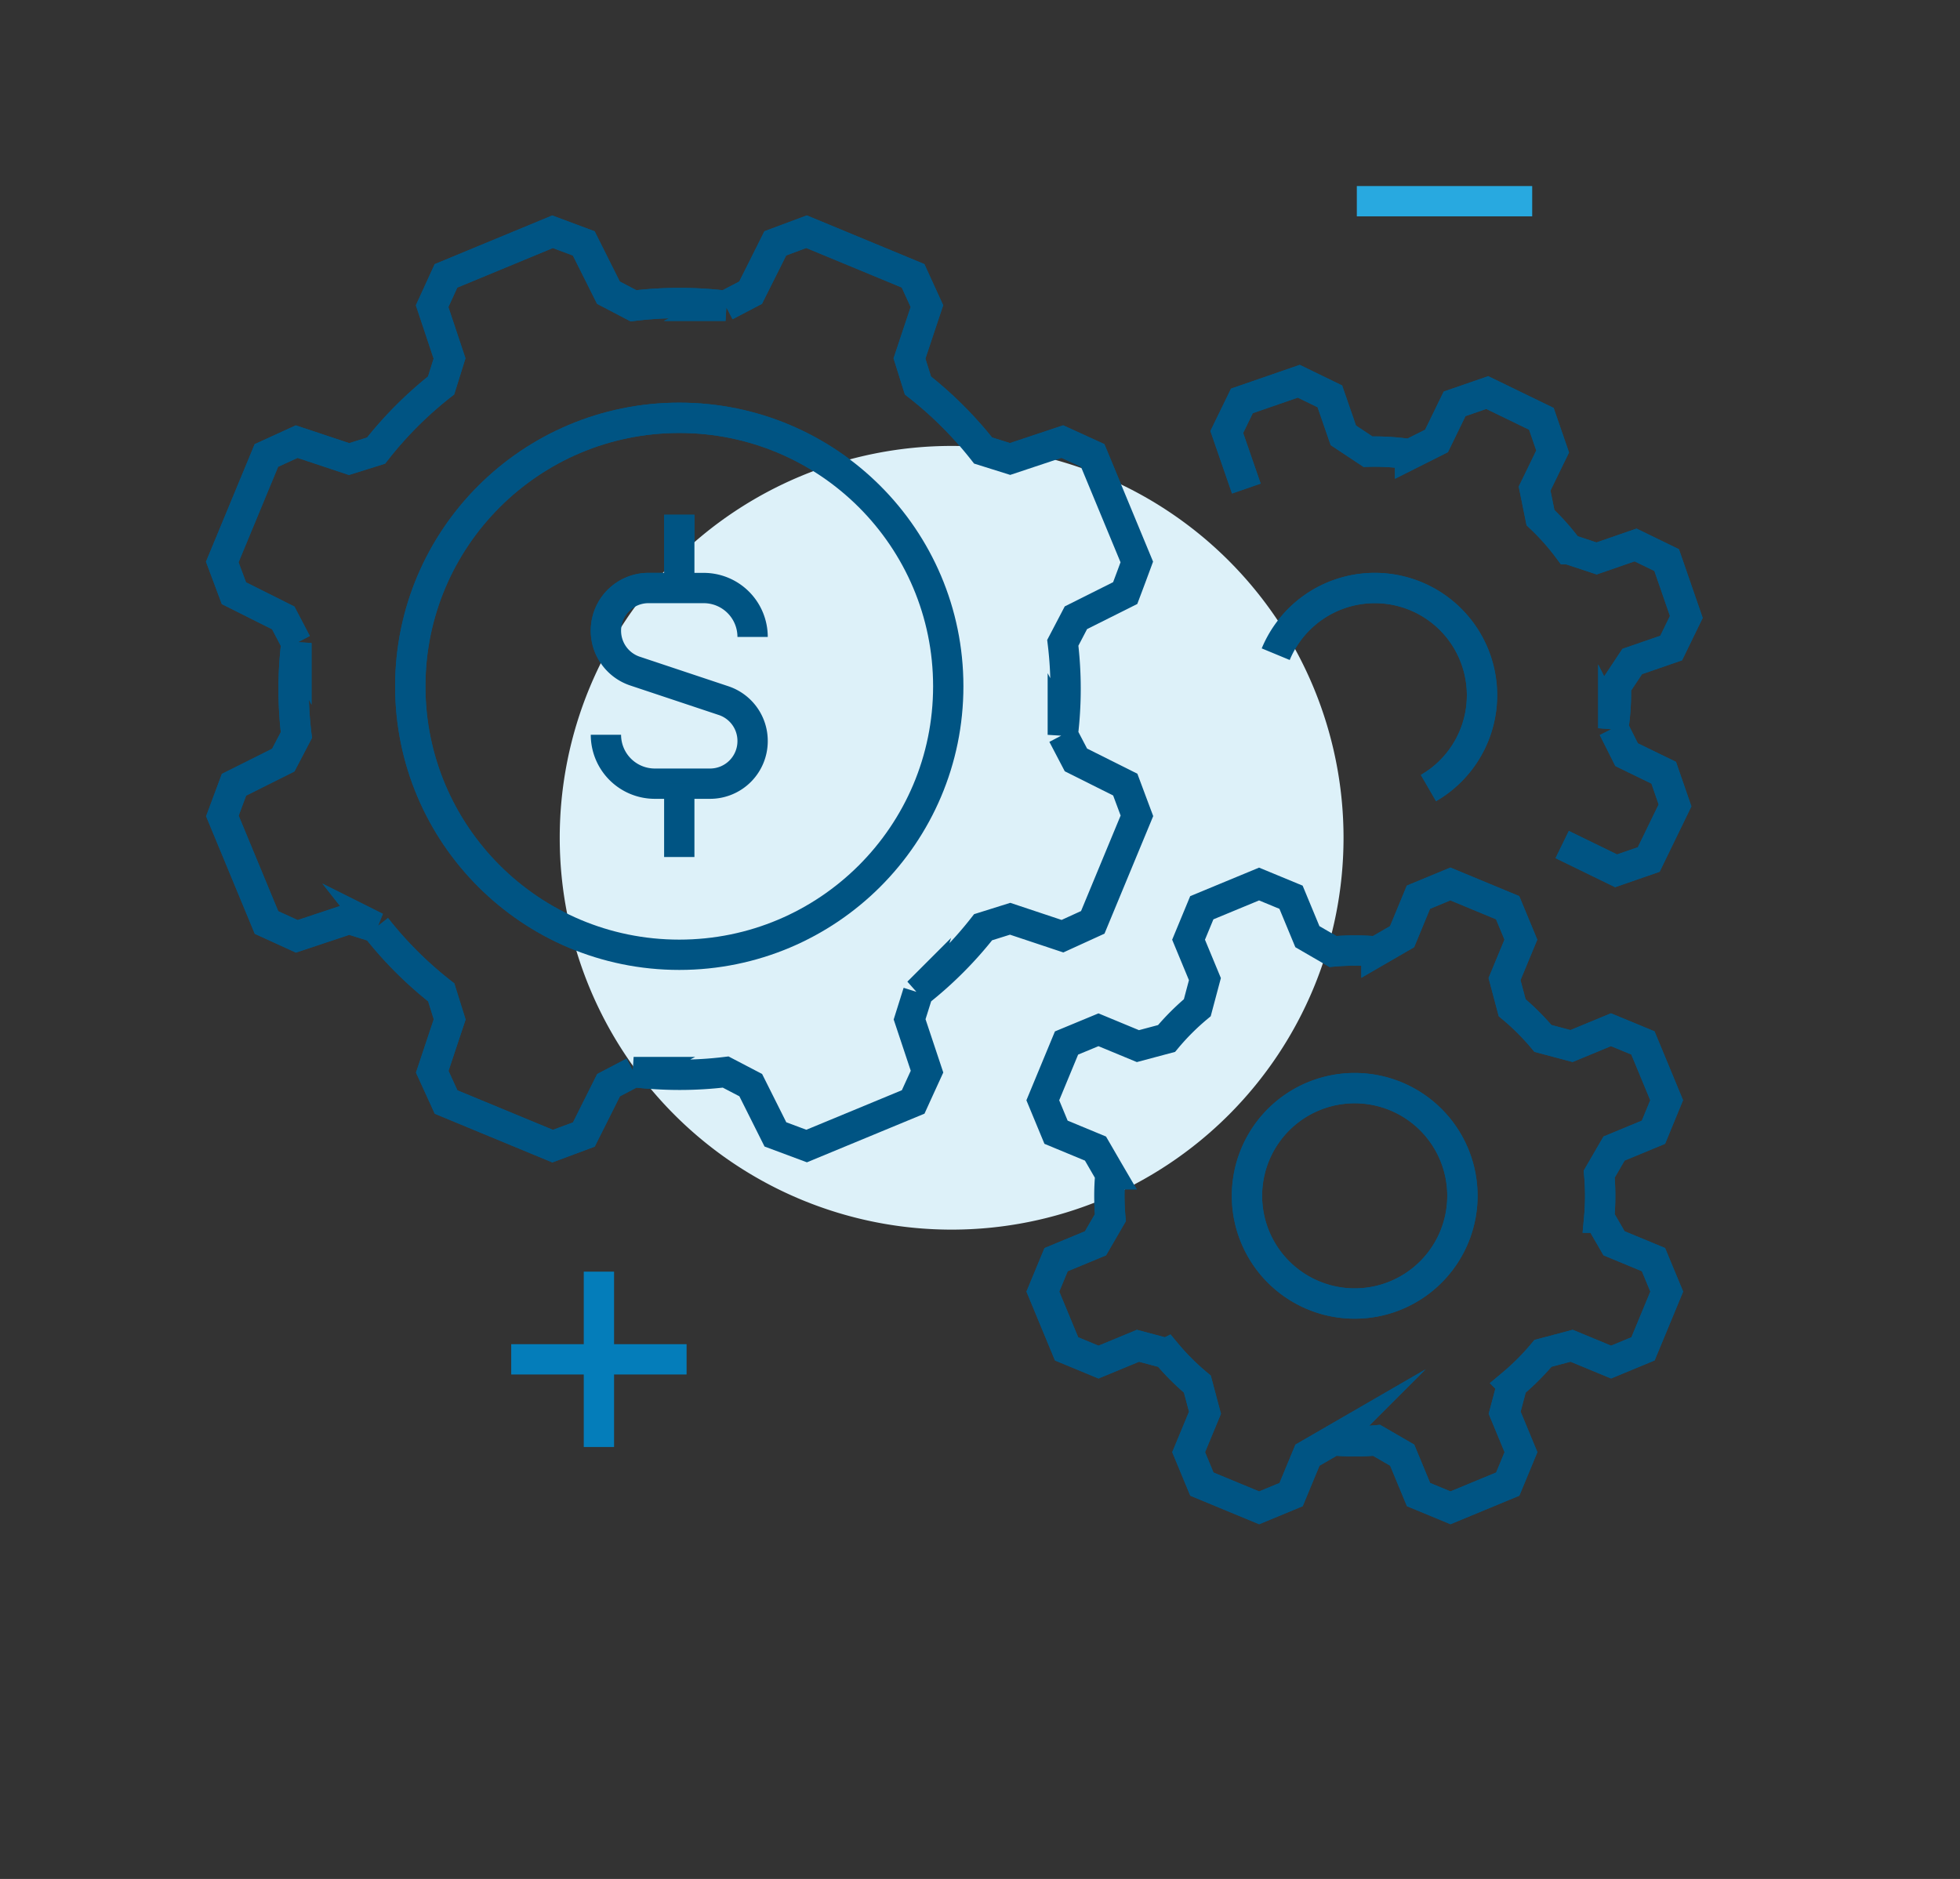 <svg xmlns="http://www.w3.org/2000/svg" width="97" height="93" viewBox="0 0 97 93">
  <rect x="0" y="0" width="97" height="93" fill="#333333" stroke="none"/>
  <g id="Integration_Home_icon_desktop_97x93" transform="translate(-295 -1620)">
    <rect id="矩形_1971" data-name="矩形 1971" width="97" height="93" transform="translate(295 1620)" fill="none"/>
    <g id="Integration_Home_icon_desktop" transform="translate(-3755.74 -2269.188)">
      <g id="组_594" data-name="组 594" transform="translate(4061.74 3900.657)">
        <path id="路径_789" data-name="路径 789" d="M4107,3922.548l-2.184-5.273-1.5-.685-2.587.861-1.336-.419a18.99,18.99,0,0,0-3.224-3.218c-.155-.494-.264-.844-.419-1.337l.863-2.592c-.264-.577-.422-.922-.685-1.5l-5.273-2.184-1.545.577-1.222,2.442-1.241.649a18.964,18.964,0,0,0-4.555,0l-1.241-.649-1.221-2.439-1.545-.577-5.273,2.184-.686,1.5.862,2.588c-.154.493-.264.844-.418,1.336a18.963,18.963,0,0,0-3.218,3.224l-1.337.419-2.591-.863-1.5.685-2.184,5.273.577,1.545,2.442,1.223.649,1.241a19.012,19.012,0,0,0,0,4.555l-.648,1.241-2.439,1.22-.576,1.545,2.184,5.273,1.5.685,2.588-.862,1.336.419a18.953,18.953,0,0,0,3.224,3.218c.154.493.264.844.418,1.337l-.863,2.59.685,1.5,5.273,2.183,1.545-.576,1.222-2.442,1.241-.65a18.966,18.966,0,0,0,4.555,0l1.241.648,1.221,2.439,1.545.576,5.273-2.183c.263-.578.421-.923.685-1.5l-.862-2.588.42-1.336a19,19,0,0,0,3.218-3.224l1.337-.419,2.59.863,1.5-.685,2.185-5.273c-.223-.594-.355-.951-.577-1.545l-2.442-1.222-.649-1.241a18.879,18.879,0,0,0,0-4.555c.239-.457.41-.783.649-1.241l2.439-1.221C4106.648,3923.5,4106.781,3923.143,4107,3922.548Z" transform="translate(-4061.74 -3906.202)" fill="none" stroke="#005483" stroke-miterlimit="10" stroke-width="1.5"/>
        <path id="路径_790" data-name="路径 790" d="M4305.244,3991.858a5.307,5.307,0,1,1,7.559,6.626" transform="translate(-4253.109 -3970.947)" fill="none" stroke="#005483" stroke-miterlimit="10" stroke-width="1.5"/>
        <path id="路径_791" data-name="路径 791" d="M4282.279,4067.688l-1.174-2.835-1.581-.654-1.952.808-1.415-.376a11.962,11.962,0,0,0-1.524-1.521c-.14-.527-.236-.89-.377-1.417l.809-1.952c-.255-.618-.4-.964-.655-1.581l-2.834-1.175-1.581.655-.808,1.953-1.269.735a12.059,12.059,0,0,0-2.153,0l-1.266-.734-.809-1.952-1.582-.654-2.834,1.174-.655,1.582.809,1.951c-.14.526-.237.889-.377,1.415a12.042,12.042,0,0,0-1.522,1.523l-1.417.378-1.952-.809-1.581.655-1.174,2.835.655,1.581,1.952.809c.274.471.462.8.736,1.269a12.007,12.007,0,0,0,0,2.153l-.734,1.267-1.951.809-.655,1.581,1.174,2.835,1.581.655,1.952-.808,1.415.376a11.944,11.944,0,0,0,1.524,1.521c.14.527.237.89.378,1.417l-.809,1.952.655,1.581,2.834,1.174,1.582-.655.809-1.952,1.269-.734a12.1,12.1,0,0,0,2.153,0l1.267.734.808,1.951,1.581.655,2.834-1.174c.256-.617.4-.963.655-1.581l-.808-1.951.376-1.415a12.06,12.06,0,0,0,1.521-1.524l1.417-.377,1.953.809,1.581-.655,1.174-2.835c-.256-.617-.4-.963-.656-1.581l-1.952-.809-.735-1.269a11.96,11.96,0,0,0,0-2.153l.735-1.267,1.951-.808Z" transform="translate(-4210.797 -4024.701)" fill="none" stroke="#005483" stroke-miterlimit="10" stroke-width="1.5"/>
        <path id="路径_792" data-name="路径 792" d="M4310.545,3963.686l2.667,1.3,1.617-.56,1.3-2.677c-.218-.631-.34-.986-.559-1.617l-1.836-.893-.659-1.31a11.827,11.827,0,0,0,.127-2.083l.81-1.221,1.928-.666.749-1.539-.973-2.813-1.539-.749-1.929.667-1.391-.46a11.764,11.764,0,0,0-1.386-1.56c-.107-.534-.183-.9-.291-1.437l.893-1.837c-.218-.631-.34-.985-.558-1.617l-2.678-1.3-1.617.559-.893,1.836-1.31.658a11.869,11.869,0,0,0-2.083-.126l-1.22-.81-.667-1.929-1.539-.748-2.813.973-.749,1.539.968,2.8" transform="translate(-4244.233 -3933.353)" fill="none" stroke="#005483" stroke-miterlimit="10" stroke-width="1.5"/>
        <path id="路径_793" data-name="路径 793" d="M4308.858,4107.472a5.331,5.331,0,1,1-6.966-2.885A5.332,5.332,0,0,1,4308.858,4107.472Z" transform="translate(-4247.889 -4061.792)" fill="none" stroke="#005483" stroke-miterlimit="10" stroke-width="1.5"/>
        <ellipse id="椭圆_109" data-name="椭圆 109" cx="13.312" cy="13.289" rx="13.312" ry="13.289" transform="translate(9.305 9.211)" fill="none" stroke="#005483" stroke-miterlimit="10" stroke-width="1.5"/>
        <g id="组_593" data-name="组 593" transform="translate(18.987 14.009)">
          <path id="路径_794" data-name="路径 794" d="M4150.422,3995.849h0a2.42,2.42,0,0,0,2.42,2.42h2.734a2.105,2.105,0,0,0,2.105-2.105v-.007a2.1,2.1,0,0,0-1.44-2l-4.38-1.46a2.105,2.105,0,0,1-1.439-2v-.007a2.105,2.105,0,0,1,2.105-2.105h2.734a2.42,2.42,0,0,1,2.42,2.42h0" transform="translate(-4150.422 -3984.958)" fill="none" stroke="#005483" stroke-miterlimit="10" stroke-width="1.5"/>
          <line id="直线_1297" data-name="直线 1297" y1="3.63" transform="translate(3.63)" fill="none" stroke="#005483" stroke-miterlimit="10" stroke-width="1.5"/>
          <line id="直线_1298" data-name="直线 1298" y2="3.63" transform="translate(3.63 13.311)" fill="none" stroke="#005483" stroke-miterlimit="10" stroke-width="1.5"/>
        </g>
      </g>
      <path id="路径_4146" data-name="路径 4146" d="M19.395,0A19.395,19.395,0,1,1,0,19.395,19.395,19.395,0,0,1,19.395,0Z" transform="translate(4078.441 3911.26)" fill="#ddf1f9"/>
      <line id="直线_1299" data-name="直线 1299" x2="8.679" transform="translate(4117.889 3899.147)" fill="none" stroke="#28a9e0" stroke-miterlimit="10" stroke-width="1.5"/>
      <g id="组_595" data-name="组 595" transform="translate(4076.04 3952.13)">
        <line id="直线_1300" data-name="直线 1300" y2="8.679" transform="translate(4.34 0)" fill="none" stroke="#047dba" stroke-miterlimit="10" stroke-width="1.5"/>
        <line id="直线_1301" data-name="直线 1301" x1="8.679" transform="translate(0 4.34)" fill="none" stroke="#047dba" stroke-miterlimit="10" stroke-width="1.5"/>
      </g>
      <g id="组_597" data-name="组 597" transform="translate(4061.74 3900.657)">
        <path id="路径_795" data-name="路径 795" d="M4107,3922.548l-2.184-5.273-1.5-.685-2.587.861-1.336-.419a18.99,18.99,0,0,0-3.224-3.218c-.155-.494-.264-.844-.419-1.337l.863-2.592c-.264-.577-.422-.922-.685-1.5l-5.273-2.184-1.545.577-1.222,2.442-1.241.649a18.964,18.964,0,0,0-4.555,0l-1.241-.649-1.221-2.439-1.545-.577-5.273,2.184-.686,1.5.862,2.588c-.154.493-.264.844-.418,1.336a18.963,18.963,0,0,0-3.218,3.224l-1.337.419-2.591-.863-1.5.685-2.184,5.273.577,1.545,2.442,1.223.649,1.241a19.012,19.012,0,0,0,0,4.555l-.648,1.241-2.439,1.22-.576,1.545,2.184,5.273,1.5.685,2.588-.862,1.336.419a18.953,18.953,0,0,0,3.224,3.218c.154.493.264.844.418,1.337l-.863,2.59.685,1.5,5.273,2.183,1.545-.576,1.222-2.442,1.241-.65a18.966,18.966,0,0,0,4.555,0l1.241.648,1.221,2.439,1.545.576,5.273-2.183c.263-.578.421-.923.685-1.5l-.862-2.588.42-1.336a19,19,0,0,0,3.218-3.224l1.337-.419,2.59.863,1.5-.685,2.185-5.273c-.223-.594-.355-.951-.577-1.545l-2.442-1.222-.649-1.241a18.879,18.879,0,0,0,0-4.555c.239-.457.41-.783.649-1.241l2.439-1.221C4106.648,3923.5,4106.781,3923.143,4107,3922.548Z" transform="translate(-4061.74 -3906.202)" fill="none" stroke="#005483" stroke-miterlimit="10" stroke-width="1.5"/>
        <path id="路径_796" data-name="路径 796" d="M4305.244,3991.858a5.307,5.307,0,1,1,7.559,6.626" transform="translate(-4253.109 -3970.947)" fill="none" stroke="#005483" stroke-miterlimit="10" stroke-width="1.5"/>
        <path id="路径_797" data-name="路径 797" d="M4282.279,4067.688l-1.174-2.835-1.581-.654-1.952.808-1.415-.376a11.962,11.962,0,0,0-1.524-1.521c-.14-.527-.236-.89-.377-1.417l.809-1.952c-.255-.618-.4-.964-.655-1.581l-2.834-1.175-1.581.655-.808,1.953-1.269.735a12.059,12.059,0,0,0-2.153,0l-1.266-.734-.809-1.952-1.582-.654-2.834,1.174-.655,1.582.809,1.951c-.14.526-.237.889-.377,1.415a12.042,12.042,0,0,0-1.522,1.523l-1.417.378-1.952-.809-1.581.655-1.174,2.835.655,1.581,1.952.809c.274.471.462.8.736,1.269a12.007,12.007,0,0,0,0,2.153l-.734,1.267-1.951.809-.655,1.581,1.174,2.835,1.581.655,1.952-.808,1.415.376a11.944,11.944,0,0,0,1.524,1.521c.14.527.237.89.378,1.417l-.809,1.952.655,1.581,2.834,1.174,1.582-.655.809-1.952,1.269-.734a12.1,12.1,0,0,0,2.153,0l1.267.734.808,1.951,1.581.655,2.834-1.174c.256-.617.4-.963.655-1.581l-.808-1.951.376-1.415a12.06,12.06,0,0,0,1.521-1.524l1.417-.377,1.953.809,1.581-.655,1.174-2.835c-.256-.617-.4-.963-.656-1.581l-1.952-.809-.735-1.269a11.96,11.96,0,0,0,0-2.153l.735-1.267,1.951-.808Z" transform="translate(-4210.797 -4024.701)" fill="none" stroke="#005483" stroke-miterlimit="10" stroke-width="1.5"/>
        <path id="路径_798" data-name="路径 798" d="M4310.545,3963.686l2.667,1.3,1.617-.56,1.3-2.677c-.218-.631-.34-.986-.559-1.617l-1.836-.893-.659-1.31a11.827,11.827,0,0,0,.127-2.083l.81-1.221,1.928-.666.749-1.539-.973-2.813-1.539-.749-1.929.667-1.391-.46a11.764,11.764,0,0,0-1.386-1.56c-.107-.534-.183-.9-.291-1.437l.893-1.837c-.218-.631-.34-.985-.558-1.617l-2.678-1.3-1.617.559-.893,1.836-1.31.658a11.869,11.869,0,0,0-2.083-.126l-1.22-.81-.667-1.929-1.539-.748-2.813.973-.749,1.539.968,2.8" transform="translate(-4244.233 -3933.353)" fill="none" stroke="#005483" stroke-miterlimit="10" stroke-width="1.5"/>
        <path id="路径_799" data-name="路径 799" d="M4308.858,4107.472a5.331,5.331,0,1,1-6.966-2.885A5.332,5.332,0,0,1,4308.858,4107.472Z" transform="translate(-4247.889 -4061.792)" fill="none" stroke="#005483" stroke-miterlimit="10" stroke-width="1.5"/>
        <ellipse id="椭圆_111" data-name="椭圆 111" cx="13.312" cy="13.289" rx="13.312" ry="13.289" transform="translate(9.305 9.211)" fill="none" stroke="#005483" stroke-miterlimit="10" stroke-width="1.5"/>
        <g id="组_596" data-name="组 596" transform="translate(18.987 14.009)">
          <path id="路径_800" data-name="路径 800" d="M4150.422,3995.849h0a2.42,2.42,0,0,0,2.42,2.42h2.734a2.105,2.105,0,0,0,2.105-2.105v-.007a2.1,2.1,0,0,0-1.44-2l-4.38-1.46a2.105,2.105,0,0,1-1.439-2v-.007a2.105,2.105,0,0,1,2.105-2.105h2.734a2.42,2.42,0,0,1,2.42,2.42h0" transform="translate(-4150.422 -3984.958)" fill="none" stroke="#005483" stroke-miterlimit="10" stroke-width="1.5"/>
          <line id="直线_1302" data-name="直线 1302" y1="3.63" transform="translate(3.63)" fill="none" stroke="#005483" stroke-miterlimit="10" stroke-width="1.5"/>
          <line id="直线_1303" data-name="直线 1303" y2="3.63" transform="translate(3.63 13.311)" fill="none" stroke="#005483" stroke-miterlimit="10" stroke-width="1.5"/>
        </g>
      </g>
    </g>
  </g>
</svg>

